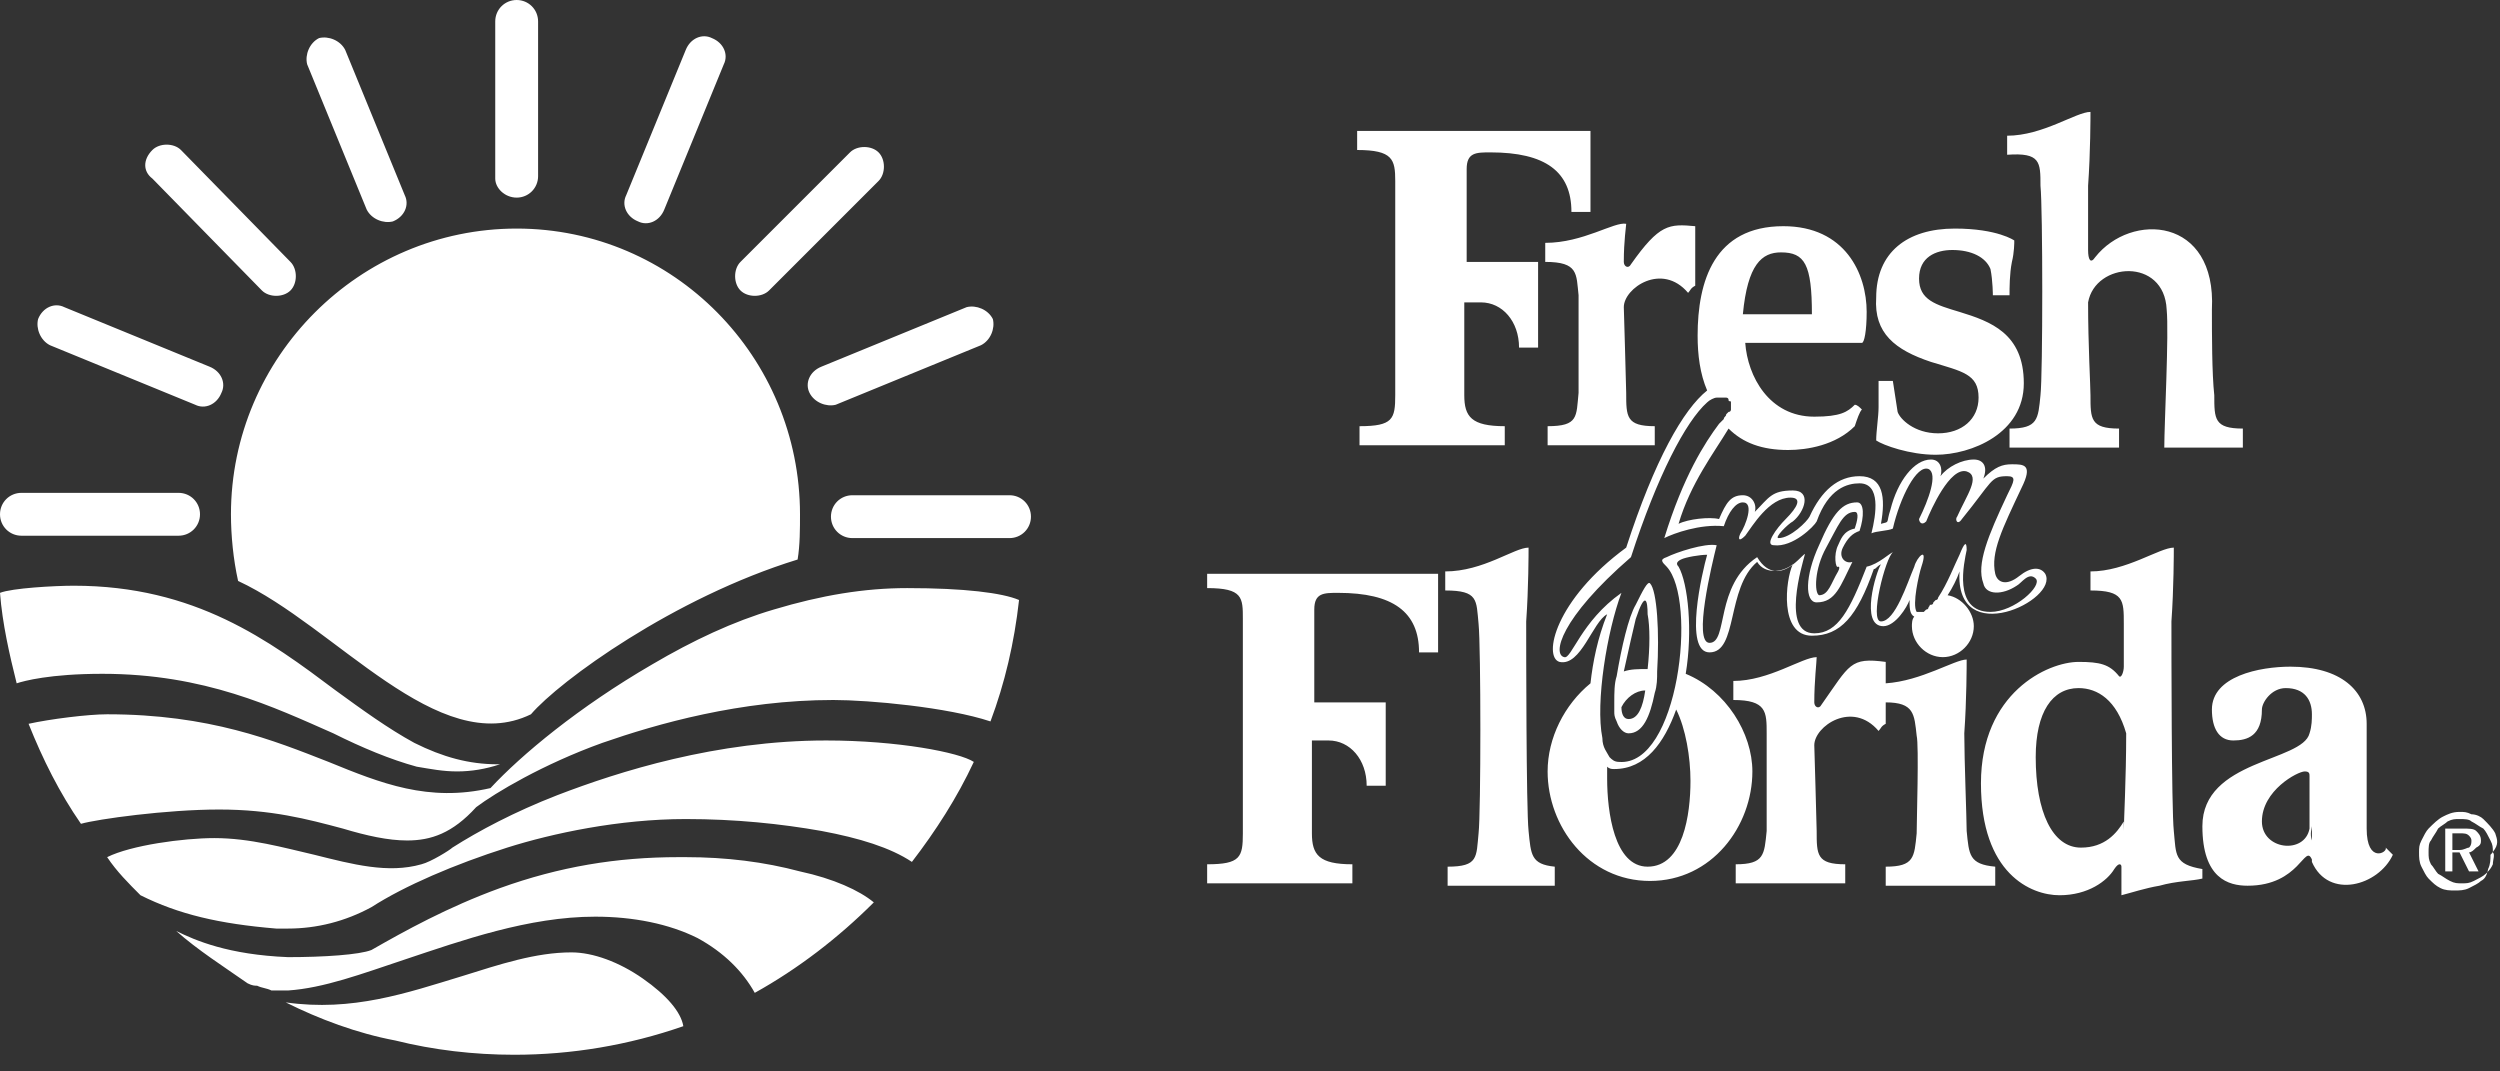 <svg width="105" height="45" viewBox="0 0 105 45" fill="none" xmlns="http://www.w3.org/2000/svg">
<rect x="0" y="0" width="105" height="45" fill="#333333" stroke="none"/>
<g clip-path="url(#clip0_3604_4532)">
<path d="M50.7 24.1H60.4V27.4H59.6C59.6 25.7 58.5 24.9 56.2 24.9C55.6 24.9 55.2 24.9 55.2 25.6V29.5H58.2V33H57.4C57.4 31.9 56.7 31.1 55.8 31.1H55.1V35C55.1 35.9 55.4 36.3 56.8 36.3V37.1H50.7V36.3C52.1 36.3 52.2 36 52.2 35V26C52.2 25.1 52.2 24.7 50.7 24.7V24.1V24.1ZM64.2 34.9C64.1 34 64.1 27.1 64.1 26.1C64.2 24.7 64.2 23.2 64.2 23C63.6 23 62.3 24 60.7 24V24.8C62.1 24.8 62 25.2 62.1 26.2C62.2 27.2 62.2 34.1 62.1 35C62 36 62.1 36.4 60.8 36.4V37.2H65.3V36.4C64.3 36.3 64.3 35.9 64.2 34.9V34.9ZM100.2 35.6L100.5 35.9C99.9 37.2 97.8 37.8 97.1 36.2V36.1C96.8 35.4 96.6 37.2 94.4 37.2C93.6 37.2 92.5 36.9 92.5 34.7C92.5 31.9 96.7 32 97 30.8C97.1 30.5 97.1 30.2 97.1 30C97.1 29.4 96.8 28.9 96 28.9C95.4 28.9 95 29.5 95 29.8C95 30.9 94.4 31.1 93.8 31.1C93.2 31.1 92.9 30.6 92.9 29.8C92.9 28.4 94.9 28 96.2 28C98.3 28 99.4 29 99.4 30.4V34.8C99.4 36.3 100.3 35.8 100.2 35.6V35.6ZM97 32.6C97 32.5 97 32.4 96.8 32.4C96.5 32.4 95 33.2 95 34.5C95 35.7 96.8 35.9 97 34.8V32.6V32.6ZM97.1 34.7C97.1 34.8 97 35 97.1 35.3V34.7ZM73.6 32.4C73.6 34.7 71.9 37 69.3 37C66.7 37 65 34.7 65 32.4C65 31 65.7 29.6 66.8 28.7C66.9 27.8 67.1 26.8 67.5 25.8C66.9 26.1 66.4 28 65.5 27.8C64.8 27.6 65.3 25.2 68.3 23C69.5 19.3 70.7 17.2 71.7 16.4C71.4 15.7 71.3 14.9 71.3 14.1C71.3 11.8 72 9.5 74.9 9.5C77.5 9.5 78.4 11.5 78.4 13.1C78.4 13.9 78.3 14.4 78.2 14.4H73.3C73.4 15.8 74.3 17.5 76.2 17.5C77.3 17.5 77.6 17.3 77.9 17C78 17 78.1 17.1 78.2 17.2C78.1 17.3 78 17.6 77.9 17.9C77.1 18.7 75.9 18.9 75.1 18.9C74 18.9 73.2 18.6 72.6 18C72 19 71 20.3 70.5 22C70.9 21.8 71.8 21.7 72.2 21.8C72.5 21.1 72.7 20.8 73.2 20.8C73.6 20.8 73.8 21.2 73.7 21.5C74.3 20.9 74.4 20.6 75.3 20.6C76.1 20.6 75.8 21.5 75.3 21.9C75.1 22 74.5 22.6 74.7 22.6C75.2 22.6 75.9 21.9 76 21.7C76.5 20.6 77.2 20 78.1 20C79.1 20 79.2 20.9 79 22C79.4 21.9 79.2 22 79.4 21.4C79.7 20.2 80.4 19.3 81.1 19.3C81.5 19.3 81.6 19.7 81.5 20C81.8 19.6 82.4 19.3 82.9 19.3C83.3 19.3 83.5 19.6 83.3 20.1C83.8 19.6 84.1 19.5 84.5 19.5C85 19.5 85.4 19.5 84.9 20.5C84.1 22.2 83.6 23.2 83.8 24.1C83.9 24.5 84.3 24.6 84.8 24.2C85.3 23.8 85.7 23.8 85.9 24.1C86.5 25.2 82.1 27.3 82.3 24C82.2 24.3 82 24.7 81.8 25C82.4 25.1 82.9 25.7 82.9 26.3C82.9 27 82.3 27.6 81.6 27.6C80.9 27.6 80.3 27 80.3 26.3C80.3 26.2 80.3 26 80.4 25.9C80.2 25.8 80.2 25.5 80.2 25.2C80.1 25.5 79.6 26.3 79.1 26.3C78.1 26.3 78.8 24 79 23.7C78.8 23.8 78.8 23.9 78.7 23.9C78 25.9 77.3 26.7 76.1 26.7C74.71 26.7 75 24.34 75.29 23.72C75.62 23.47 75.84 23.17 75.8 23.3C75.7 23.7 74.8 26.6 76.2 26.6C77.2 26.6 77.7 25.6 78.4 23.8C78.9 23.7 79.4 23.2 79.5 23.2C79.2 23.4 78.5 26.1 79 26.1C79.6 26.1 80.1 24.5 80.4 23.8C80.5 23.4 81 22.9 80.7 23.8C80.6 24.1 80.3 25.4 80.5 25.7H80.8L80.9 25.6C81 25.6 81 25.5 81 25.5C81.1 25.4 81 25.4 81.1 25.4C81.2 25.4 81.2 25.3 81.2 25.3L81.3 25.2C81.4 25.2 81.4 25.1 81.4 25.1C81.8 24.5 82.1 23.7 82.3 23.3C82.5 22.8 82.6 22.7 82.6 23.1C82.5 23.6 82 25.7 83.6 25.7C84.6 25.7 85.8 24.6 85.5 24.3C85.2 24 84.9 24.5 84.7 24.6C84.1 25 83.4 25 83.3 24.5C83 23.7 83.5 22.5 84.3 20.8C84.6 20.2 84.7 20 84.3 20C83.6 20 83.7 20.2 82.4 21.8C82.2 22.1 82.1 21.8 82.2 21.7C82.6 20.8 83.2 20 82.6 19.8C81.9 19.6 81.1 21.4 80.9 21.9C80.7 22.1 80.6 21.9 80.6 21.8C81 21 81.4 19.9 81 19.7C80.5 19.5 79.8 20.9 79.5 22.2C79.3 22.3 78.8 22.3 78.6 22.4C78.8 21.6 79 20.3 78.1 20.3C77.6 20.3 76.8 20.5 76.3 21.9C76.2 22.1 75.3 23 74.5 22.9C74.1 22.9 74.6 22.2 75 21.8C75.5 21.3 75.7 20.9 75.2 20.9C74.3 20.9 73.6 22.1 73.3 22.5C73 22.8 73 22.6 73.1 22.4C73.3 22.1 73.7 21.1 73.2 21.1C72.9 21.1 72.6 21.5 72.4 22.1C71.4 22 70.3 22.4 69.9 22.6C70.7 20 71.6 18.6 72.2 17.8L72.4 17.6C72.4 17.5 72.5 17.5 72.5 17.4L72.6 17.3C72.7 17.3 72.7 17.2 72.7 17.2V16.9C72.7 16.8 72.6 16.9 72.6 16.8C72.6 16.7 72.5 16.7 72.5 16.7H72.1C72 16.7 71.8 16.8 71.7 16.9C70.8 17.7 69.6 20 68.5 23.4C65.5 26 65.2 27.5 65.7 27.6C66 27.7 66.4 26.1 68.1 24.9C67.5 26.5 67 29.5 67.3 31C67.3 31.4 67.5 31.6 67.6 31.8C67.7 31.9 67.8 32 68 32C70.5 32.2 71.3 25.2 70 23.8C69.8 23.6 69.7 23.5 70 23.4C70.4 23.2 71.6 22.8 72.1 22.9C71.9 23.7 71.1 27 71.8 27C72.6 27 72 24.6 73.8 23.4C74.04 23.8 74.3 23.95 74.55 23.98C74.25 23.98 73.97 23.88 73.8 23.6C72.5 24.7 73 27.4 71.8 27.4C70.7 27.4 71.5 24 71.7 23.3C71.4 23.3 70.8 23.4 70.6 23.5C70.4 23.6 70.4 23.7 70.5 23.8C70.9 24.5 71.1 26.5 70.8 28.3C72.5 29 73.6 30.8 73.6 32.4V32.4ZM73.2 13.2H76.1C76.1 11.1 75.8 10.6 74.8 10.6C74 10.6 73.4 11.1 73.2 13.2V13.2ZM71 32.8C71 31.8 70.8 30.6 70.4 29.8C69.9 31.2 69.1 32.3 67.8 32.3C67.7 32.3 67.6 32.3 67.5 32.2V32.7C67.5 34.1 67.8 36.4 69.2 36.4C70.7 36.4 71 34.2 71 32.8V32.8ZM74.55 23.98C74.82 24.01 75.08 23.88 75.3 23.72C75.3 23.72 75.3 23.71 75.3 23.7C75.07 23.88 74.8 23.97 74.55 23.98ZM92.5 36.5V36.9C92.1 37 91.4 37 90.7 37.2C90.1 37.3 89.5 37.5 89.1 37.6V36.4C89.1 36.3 89 36.2 88.8 36.5C88.5 37 87.7 37.6 86.5 37.6C85.3 37.6 83.2 36.7 83.2 32.9C83.2 29.1 86 27.8 87.3 27.8C88.2 27.8 88.6 27.9 89 28.4C89.1 28.5 89.2 28.2 89.2 28V26.2C89.2 25.2 89.2 24.8 87.8 24.8V24C89.3 24 90.7 23 91.3 23C91.3 23.2 91.3 24.7 91.2 26.1C91.2 27.1 91.2 34 91.3 34.9C91.4 35.9 91.3 36.3 92.5 36.5V36.5ZM89.3 30.8C88.9 29.4 88.1 28.9 87.3 28.9C86.2 28.9 85.5 29.9 85.5 31.8C85.5 34.1 86.2 35.6 87.4 35.6C88.4 35.6 88.9 35 89.2 34.5V34.9C89.2 34.5 89.3 32.7 89.3 30.8V30.8ZM82.6 34.9C82.6 34.4 82.5 31.9 82.5 30.8C82.6 29.4 82.6 27.9 82.6 27.7C82.1 27.7 80.7 28.6 79.2 28.7V27.8C77.7 27.6 77.7 27.9 76.5 29.6C76.4 29.8 76.2 29.7 76.2 29.5C76.2 28.6 76.3 27.8 76.3 27.6C75.7 27.6 74.3 28.6 72.8 28.6V29.4C74.2 29.4 74.2 29.9 74.2 30.8V34.9C74.1 35.9 74.1 36.3 72.9 36.3V37.1H77.5V36.3C76.3 36.3 76.3 35.9 76.3 34.9C76.3 34.6 76.2 31.4 76.2 31.3C76.2 30.5 77.8 29.4 78.9 30.7C79 30.6 79 30.5 79.2 30.4V29.5C80.4 29.5 80.4 30 80.5 30.9C80.6 31.3 80.5 34.5 80.5 35C80.4 36 80.4 36.4 79.2 36.4V37.2H83.8V36.4C82.7 36.3 82.7 35.9 82.6 34.9V34.9ZM58.6 7.6V16.6C58.6 17.6 58.5 17.9 57.1 17.9V18.7H63.2V17.9C61.8 17.9 61.5 17.5 61.5 16.6V12.7H62.2C63.1 12.7 63.8 13.5 63.8 14.6H64.6V11H61.6V7.1C61.6 6.4 62 6.4 62.6 6.4C64.9 6.4 66 7.2 66 8.9H66.8V5.5H57V6.3C58.5 6.3 58.6 6.7 58.6 7.6V7.6ZM64.9 10.2V11C66.3 11 66.2 11.5 66.3 12.4V16.5C66.2 17.5 66.3 17.9 65 17.9V18.7H69.5V17.9C68.3 17.9 68.3 17.5 68.3 16.5C68.3 16.2 68.2 13 68.2 12.9C68.2 12.1 69.8 11 70.9 12.3C71 12.2 71 12.1 71.2 12V9.5C70.1 9.4 69.7 9.4 68.5 11.1C68.4 11.3 68.2 11.2 68.2 11C68.2 10.1 68.3 9.5 68.3 9.4C67.8 9.3 66.5 10.2 64.9 10.2V10.2ZM85.7 7.8C85.8 8.8 85.8 15.7 85.7 16.6C85.6 17.6 85.6 18 84.4 18V18.8H89V18C87.8 18 87.8 17.6 87.8 16.6C87.8 16.2 87.7 14.5 87.7 12.7C88 11 90.9 10.8 91 13C91.1 14 90.9 17.8 90.9 18.8H94.2V18C93 18 93 17.6 93 16.6C92.9 15.7 92.9 14 92.9 13C93.1 9.1 89.5 8.9 88 10.8C87.8 11.1 87.7 10.9 87.7 10.5V7.8C87.8 6.4 87.8 4.9 87.8 4.7C87.2 4.7 85.8 5.7 84.3 5.7V6.5C85.7 6.4 85.7 6.8 85.7 7.8ZM81.4 18.2C80.4 18.2 79.8 17.6 79.7 17.3L79.5 16H78.9V17.1C78.9 17.5 78.8 18.1 78.8 18.5C79.1 18.7 80.2 19.1 81.3 19.1C82.8 19.1 85 18.2 85 16.1C85 14 83.6 13.5 82.3 13.1C81.3 12.8 80.6 12.6 80.6 11.7C80.6 10.8 81.3 10.5 82 10.5C82.8 10.5 83.4 10.8 83.6 11.3C83.7 11.8 83.7 12.4 83.7 12.4H84.4C84.4 12.1 84.4 11.5 84.5 11C84.6 10.6 84.6 10.2 84.6 10.1C84.6 10.1 83.9 9.6 82.1 9.6C80.1 9.6 78.8 10.6 78.8 12.5C78.7 14 79.6 14.7 81.1 15.2C82.4 15.6 83.1 15.7 83.1 16.7C83.1 17.6 82.4 18.2 81.4 18.2V18.2ZM69.3 24.5C69.6 24.8 69.7 26.6 69.6 28.2C69.6 28.5 69.6 28.8 69.5 29.1C69.3 30.1 69 30.8 68.4 30.8C68.2 30.8 68 30.6 67.9 30.3C67.8 30.1 67.8 30 67.8 29.9V29.5C67.8 29.1 67.8 28.7 67.9 28.4C68.1 27.2 68.4 25.9 68.7 25.4C69 24.8 69.2 24.4 69.3 24.5ZM69.1 29C68.7 29 68.3 29.3 68.1 29.7C68.1 30 68.2 30.2 68.4 30.2C68.8 30.2 69 29.7 69.1 29ZM69.2 25.8C69.2 25.2 69.1 24.8 68.7 26C68.6 26.4 68.4 27.3 68.2 28.2C68.5 28.1 68.8 28.1 69.2 28.1C69.3 27.2 69.3 26.3 69.2 25.8V25.8ZM76.4 22.9C77 21.5 77.4 21.1 78 21.1C78.3 21.1 78.3 21.7 78.1 22.3C77.8 22.4 77.6 22.6 77.4 23C77.2 23.4 77.5 23.7 77.8 23.6C77.3 24.6 77.1 25.3 76.3 25.3C75.8 25.3 75.8 24.2 76.4 22.9V22.9ZM76.4 25C76.8 25 76.9 24.5 77.2 24C77.267 23.867 77.267 23.8 77.2 23.8C77.1 23.9 77 23.3 77.2 22.9C77.3 22.7 77.4 22.3 77.9 22.2C78 21.9 78.1 21.5 77.9 21.5C77.4 21.5 77.2 22.1 76.7 23C76.2 23.9 76.2 24.9 76.4 25V25ZM104.7 35.78C104.7 35.78 104.65 35.86 104.6 35.9C104.6 36.1 104.6 36.3 104.5 36.5C104.5 36.54 104.48 36.58 104.47 36.63C104.55 36.55 104.63 36.46 104.7 36.3C104.7 36.1 104.8 35.9 104.7 35.8C104.7 35.8 104.7 35.79 104.7 35.78V35.78ZM103.9 37C103.7 37.1 103.6 37.1 103.4 37.1C103.2 37.1 103.1 37.1 102.9 37C102.7 36.9 102.6 36.8 102.4 36.7C102.3 36.6 102.2 36.4 102.1 36.3C102 36.1 102 36 102 35.8C102 35.6 102 35.4 102.1 35.3C102.2 35.1 102.3 35 102.4 34.8C102.5 34.7 102.7 34.6 102.8 34.5C103 34.4 103.1 34.4 103.3 34.4C103.5 34.4 103.7 34.4 103.8 34.5C104 34.6 104.1 34.7 104.3 34.8C104.4 34.9 104.5 35.1 104.6 35.3C104.7 35.49 104.7 35.59 104.7 35.78C104.96 35.46 104.89 35.27 104.8 35C104.7 34.8 104.5 34.6 104.3 34.4C104.2 34.3 104 34.2 103.8 34.2C103.6 34.1 103.5 34.1 103.3 34.1C103 34.1 102.8 34.2 102.6 34.3C102.4 34.4 102.2 34.6 102 34.8C101.9 34.9 101.8 35.1 101.7 35.3C101.6 35.5 101.6 35.6 101.6 35.8C101.6 36 101.6 36.2 101.7 36.4C101.8 36.6 101.9 36.8 102 36.9C102.2 37.1 102.3 37.2 102.5 37.3C102.7 37.4 102.9 37.4 103.1 37.4C103.3 37.4 103.5 37.4 103.7 37.3C103.9 37.2 104.1 37.1 104.2 37C104.36 36.92 104.43 36.78 104.47 36.63C104.45 36.65 104.43 36.68 104.4 36.7C104.3 36.8 104.1 36.9 103.9 37V37ZM104 34.9C104.1 35 104.2 35.1 104.2 35.3C104.2 35.4 104.2 35.5 104 35.6C103.9 35.7 103.8 35.8 103.7 35.8L104.1 36.6H103.7L103.3 35.8H103V36.6H102.7V34.8H103.4C103.7 34.8 103.9 34.8 104 34.9ZM103.8 35.3C103.8 35.233 103.767 35.167 103.7 35.1C103.6 35 103.5 35 103.3 35H103V35.7H103.3C103.5 35.7 103.6 35.6 103.7 35.6C103.8 35.5 103.8 35.4 103.8 35.3ZM32.5 25.6C30.8 26.1 29.1 26.9 27.4 27.9C24.3 29.7 21.9 31.7 20.6 33.1C18 33.7 16 32.9 13.8 32C11.5 31.1 8.8 30 4.5 30C3.7 30 2.1 30.2 1.2 30.4C1.8 31.9 2.5 33.3 3.4 34.6C4.1 34.4 7 34 9.2 34C11.4 34 12.9 34.4 14.4 34.8C15.4 35.1 16.3 35.3 17.1 35.3C18.1 35.3 19 35 20 33.9C20.8 33.3 22.8 32.1 25.3 31.2C27.6 30.4 31.1 29.4 35 29.4C36.5 29.4 39.8 29.7 41.6 30.3C42.2 28.7 42.6 27 42.8 25.2C42.1 24.9 40.5 24.7 38.1 24.7C36.3 24.7 34.5 25 32.5 25.6V25.6ZM23.4 33.4C21.6 34.1 20.1 34.9 19 35.6C18.9 35.7 18.1 36.2 17.7 36.3C16.3 36.7 14.8 36.3 13.2 35.9C11.9 35.6 10.5 35.2 9 35.2C7.7 35.2 5.5 35.5 4.5 36C4.9 36.6 5.4 37.1 5.9 37.6C7.5 38.4 9.2 38.8 11.6 39H12.1C13.3 39 14.5 38.7 15.6 38.1C17 37.2 19.1 36.3 21.3 35.6C23.2 35 26 34.4 28.8 34.4C30.9 34.4 32.8 34.6 34.5 34.9C36.1 35.2 37.4 35.6 38.3 36.2C39.3 34.9 40.2 33.5 40.9 32C40.3 31.6 37.7 31.1 34.7 31.1C30.1 31.1 26 32.4 23.4 33.4V33.4ZM28.8 36H28.5C25.9 36 23.5 36.4 21 37.3C18.8 38.1 17 39.1 15.6 39.9C15.1 40.1 13.6 40.2 12.1 40.2C9.6 40.1 8.2 39.5 7.4 39.1C8.3 39.9 9.4 40.6 10.4 41.3C10.6 41.4 10.7 41.4 10.8 41.4C11 41.5 11.2 41.5 11.4 41.6H12.1C13.6 41.5 15.2 40.9 17 40.3C19.4 39.5 22.2 38.5 25 38.5C26.6 38.5 28.1 38.8 29.3 39.4C30.4 40 31.2 40.8 31.7 41.7C33.5 40.7 35.2 39.4 36.7 37.9C36.1 37.4 35 36.9 33.6 36.6C32.1 36.2 30.5 36 28.8 36V36ZM27 41.1C26 40.4 24.9 40 24 40C22.5 40 21 40.5 19.4 41C17.1 41.7 14.8 42.5 12 42.1C13.4 42.8 15 43.4 16.6 43.7C18.2 44.1 19.9 44.3 21.6 44.3C24 44.3 26.4 43.9 28.7 43.1C28.6 42.5 28 41.8 27 41.1ZM14 30.8C15.2 31.4 16.4 31.9 17.5 32.2C18.1 32.3 18.6 32.4 19.2 32.4C19.8 32.4 20.4 32.3 21 32.1H20.9C19.7 32.1 18.6 31.8 17.4 31.2C16.3 30.6 15.2 29.8 14.1 29C11.3 26.9 8.2 24.6 3.1 24.6C2.3 24.6 0.5 24.7 0 24.9C0.1 26.2 0.4 27.5 0.7 28.7C1 28.6 2.1 28.3 4.3 28.3C8.6 28.3 11.5 29.7 14 30.8V30.8ZM21.7 8.3C22.2 8.3 22.6 7.9 22.6 7.4V0.9C22.6 0.4 22.2 0 21.7 0C21.2 0 20.8 0.4 20.8 0.9V7.5C20.8 7.9 21.2 8.3 21.7 8.3ZM15.4 8.8C15.6 9.2 16.1 9.4 16.5 9.3C17 9.1 17.2 8.6 17 8.2L14.5 2.1C14.3 1.7 13.8 1.5 13.4 1.6C13 1.8 12.8 2.3 12.9 2.7L15.4 8.8V8.8ZM11 12.2C11.3 12.5 11.9 12.5 12.2 12.2C12.5 11.9 12.5 11.3 12.2 11L7.6 6.3C7.3 6 6.7 6 6.4 6.3C6 6.7 6 7.2 6.4 7.5L11 12.2V12.2ZM2.1 14.5L8.2 17C8.6 17.2 9.1 17 9.3 16.5C9.5 16.1 9.3 15.6 8.8 15.4L2.7 12.9C2.3 12.7 1.8 12.9 1.6 13.4C1.5 13.8 1.7 14.3 2.1 14.5V14.5ZM0.9 22.5H7.5C8 22.5 8.4 22.1 8.4 21.6C8.4 21.1 8 20.7 7.5 20.7H0.9C0.4 20.7 0 21.1 0 21.6C0 22.1 0.4 22.5 0.9 22.5ZM42.4 20.8H35.8C35.3 20.8 34.9 21.2 34.9 21.7C34.9 22.2 35.3 22.6 35.8 22.6H42.4C42.9 22.6 43.3 22.2 43.3 21.7C43.3 21.2 42.9 20.8 42.4 20.8ZM34 16.5C34.2 16.9 34.7 17.1 35.1 17L41.2 14.5C41.6 14.3 41.8 13.8 41.7 13.4C41.5 13 41 12.8 40.6 12.9L34.5 15.4C34 15.6 33.8 16.1 34 16.5ZM32.3 12.2L36.9 7.6C37.2 7.3 37.2 6.7 36.9 6.4C36.6 6.1 36 6.1 35.7 6.4L31.1 11C30.8 11.3 30.8 11.9 31.1 12.2C31.4 12.5 32 12.5 32.3 12.2ZM26.8 9.3C27.2 9.5 27.7 9.3 27.9 8.8L30.4 2.7C30.6 2.3 30.4 1.8 29.9 1.6C29.5 1.4 29 1.6 28.8 2.1L26.3 8.2C26.1 8.6 26.3 9.1 26.8 9.3ZM21.7 9.6C15.1 9.6 9.7 15 9.7 21.6C9.7 22.5 9.8 23.5 10 24.4C14.1 26.3 18.4 31.9 22.3 30C23.5 28.6 28.3 25.1 33.5 23.5C33.6 22.9 33.6 22.2 33.6 21.6C33.6 15 28.3 9.6 21.7 9.6V9.6Z" fill="white"/>
</g>
<defs>
<clipPath id="clip0_3604_4532">
<rect width="104.88" height="44.3" fill="white"/>
</clipPath>
</defs>
</svg>
